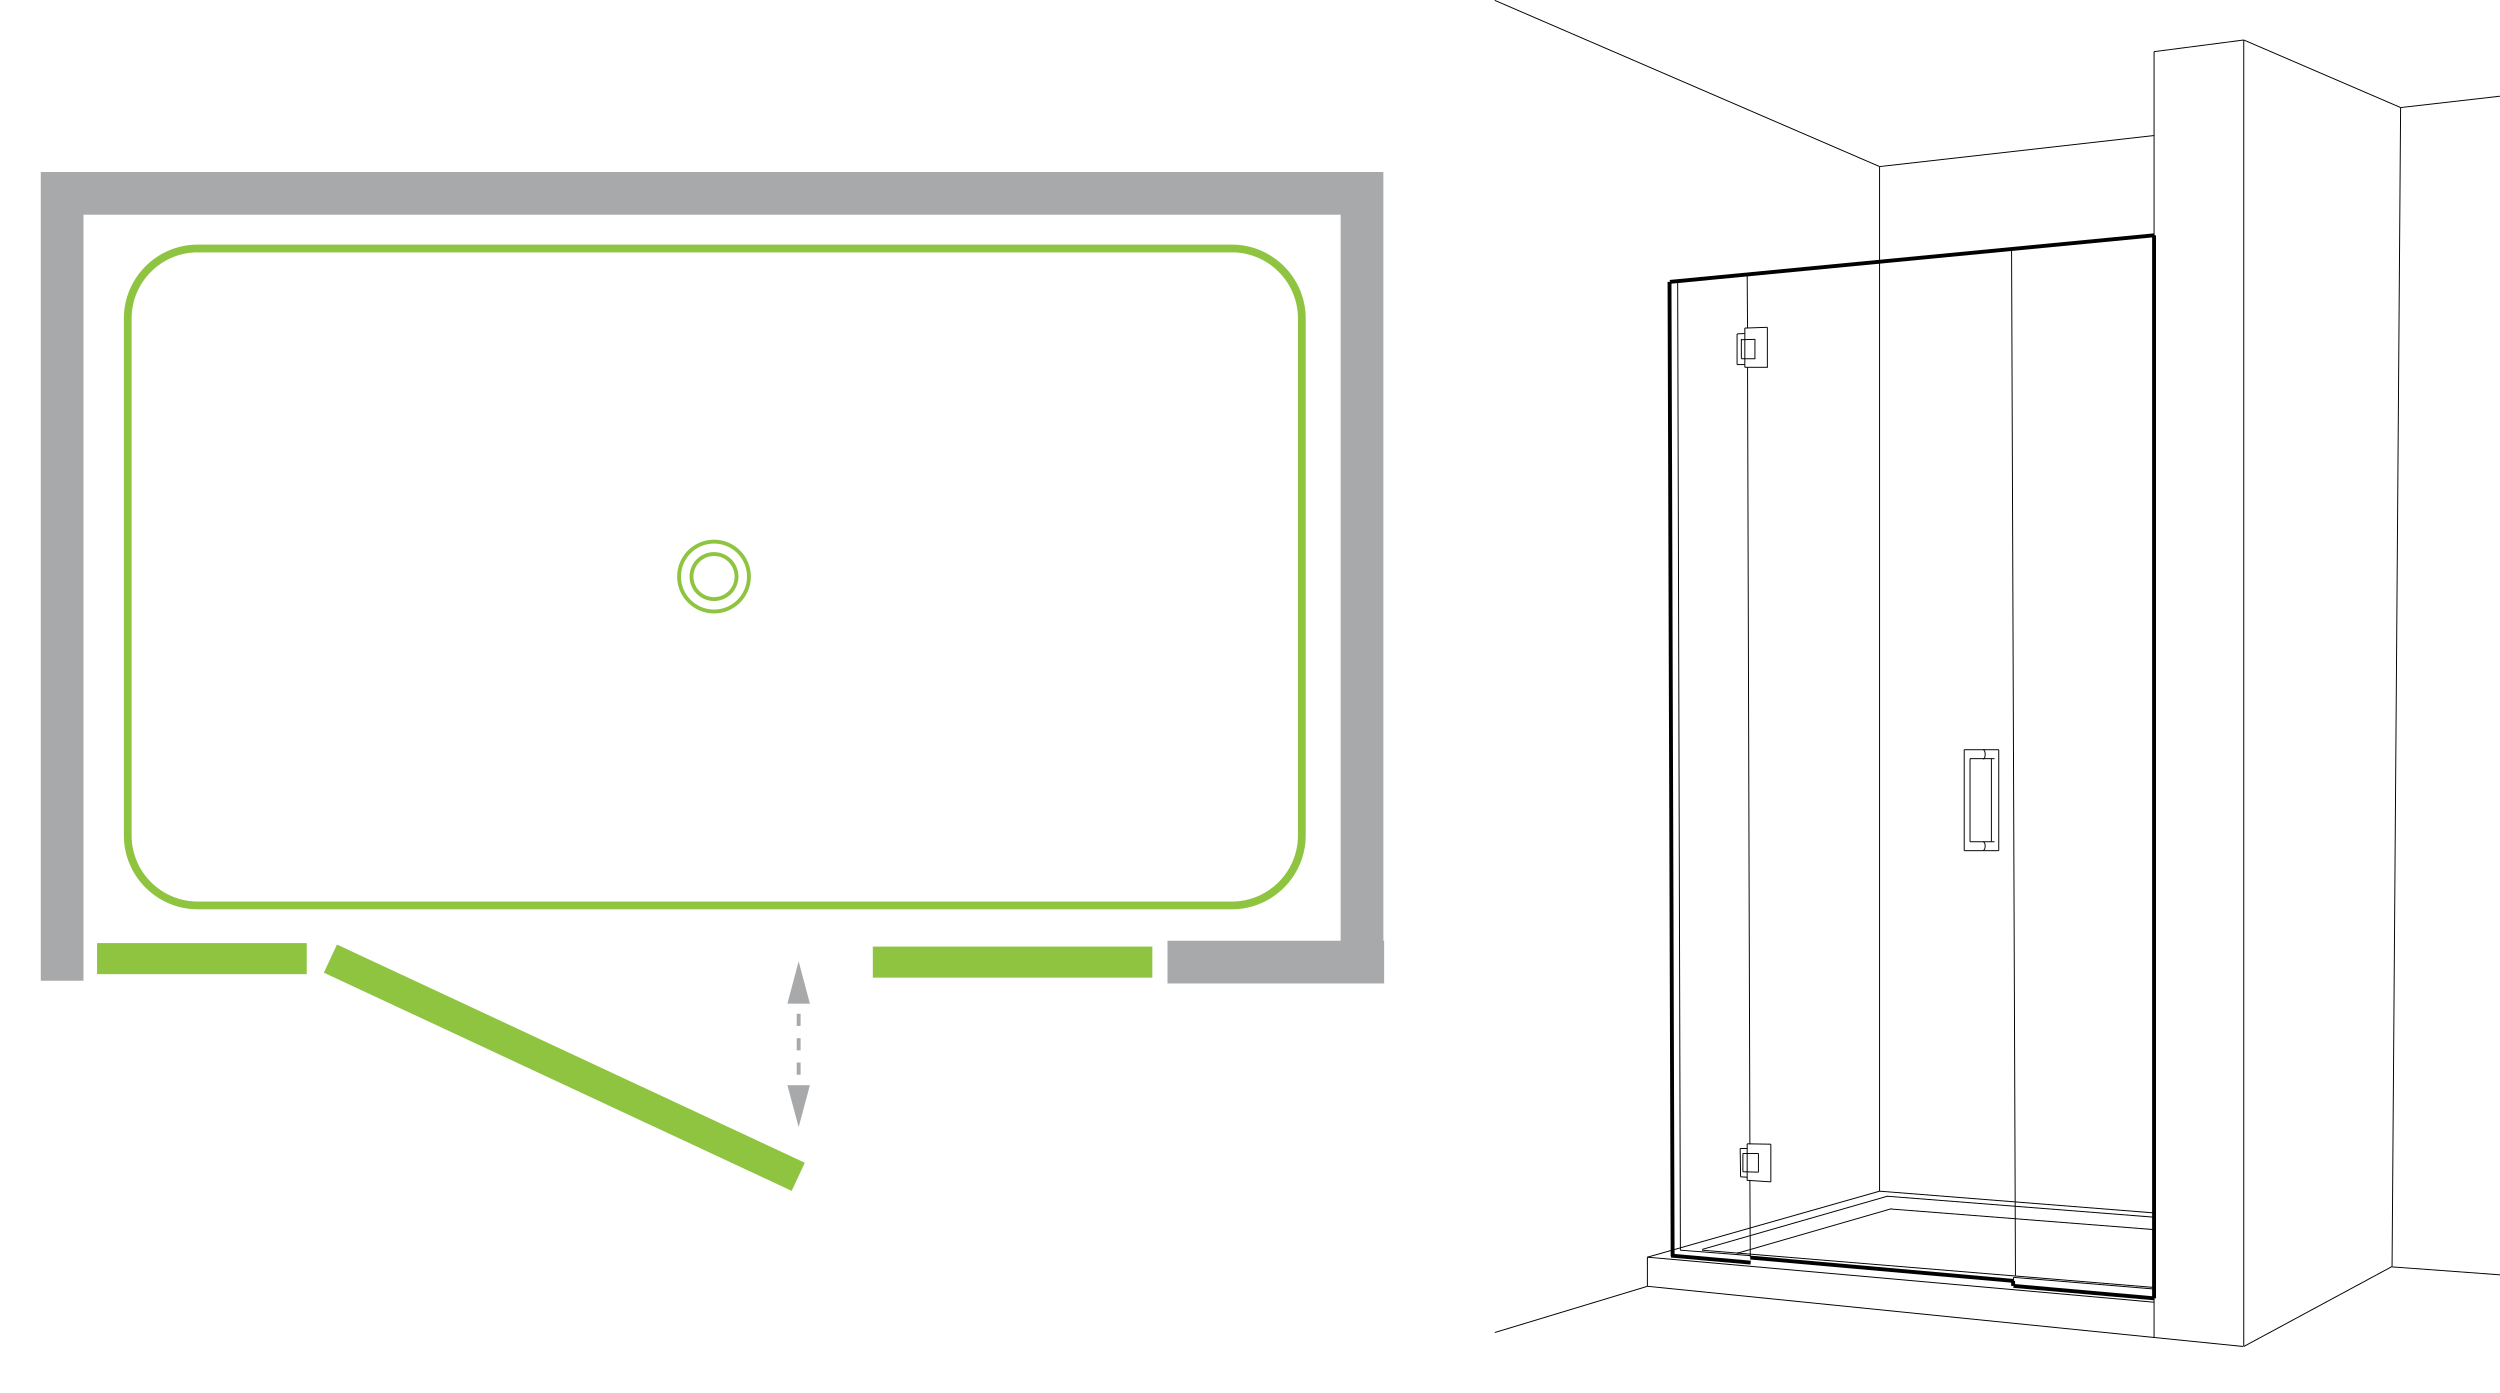 <?xml version="1.0" encoding="UTF-8"?>
<!-- Generator: Adobe Illustrator 26.0.2, SVG Export Plug-In . SVG Version: 6.00 Build 0)  -->
<svg xmlns="http://www.w3.org/2000/svg" xmlns:xlink="http://www.w3.org/1999/xlink" version="1.1" id="Layer_1" x="0px" y="0px" viewBox="0 0 643.9 358.7" style="enable-background:new 0 0 643.9 358.7;" xml:space="preserve">
<style type="text/css">
	.st0{fill:#FFFFFF;stroke:#000000;stroke-miterlimit:10;}
	.st1{fill:none;stroke:#8FC441;stroke-width:8;stroke-miterlimit:10;}
	.st2{fill:none;stroke:#A8A9AB;stroke-width:11;stroke-miterlimit:10;}
	.st3{fill:none;stroke:#8FC441;stroke-width:2;stroke-miterlimit:10;}
	.st4{display:none;}
	.st5{display:inline;fill:none;stroke:#010101;stroke-width:0.251;}
	.st6{display:inline;fill:none;stroke:#010101;stroke-width:0.25;}
	.st7{display:inline;fill:#FFFFFF;stroke:#010101;stroke-width:0.251;}
	.st8{display:inline;fill:none;stroke:#010101;}
	.st9{fill:none;stroke:#A8A9AB;stroke-miterlimit:10;}
	.st10{fill:none;stroke:#A8A9AB;stroke-miterlimit:10;stroke-dasharray:3.142,3.142;}
	.st11{fill:#A8A9AB;}
	.st12{fill:none;stroke:#8FC441;stroke-miterlimit:10;}
	.st13{display:inline;fill:none;stroke:#010101;stroke-width:0.25;}
	.st14{display:inline;fill:none;stroke:#010101;stroke-width:0.273;}
	.st15{display:inline;fill:none;stroke:#010101;stroke-width:0.245;}
	.st16{display:inline;fill:none;stroke:#010101;stroke-width:0.318;}
	.st17{display:inline;fill:none;stroke:#010101;stroke-width:0.276;}
	.st18{fill:none;stroke:#010101;stroke-width:0.25;}
	.st19{fill:none;stroke:#010101;}
</style>
<rect x="-5.6" y="-3.3" class="st0" width="658.5" height="367.4"></rect>
<image style="display:none;overflow:visible;" width="1920" height="1080" transform="matrix(1 0 0 1 -896.664 -334.433)">
</image>
<line class="st1" x1="205.6" y1="303.1" x2="85.1" y2="246.9"></line>
<path class="st2" d="M37.9,260.7"></path>
<path class="st2" d="M345.3,247.8"></path>
<polyline class="st2" points="16,252.6 16,49.8 350.8,49.8 350.8,252.6 "></polyline>
<path class="st2" d="M223.6,247.8"></path>
<line class="st2" x1="356.5" y1="247.8" x2="300.7" y2="247.8"></line>
<g>
	<path class="st3" d="M335.3,215.2c0,9.9-8.1,18-18,18H50.9c-9.9,0-18-8.1-18-18V82c0-9.9,8.1-18,18-18h266.4c9.9,0,18,8.1,18,18   V215.2z"></path>
</g>
<g class="st4">
	<path class="st5" d="M556.7,46.2c0-2.3,1.6-4.2,3.5-4.2c1.9,0,3.5,1.9,3.5,4.2c0,2.3-1.6,4.2-3.5,4.2   C558.2,50.4,556.7,48.5,556.7,46.2z"></path>
	<path class="st5" d="M560.9,42.1c0.2-0.1,0.5-0.1,0.8-0.1c1.9,0,3.5,1.9,3.5,4.2c0,2.3-1.6,4.2-3.5,4.2c-0.3,0-0.5,0-0.8-0.1"></path>
	<path class="st5" d="M556.7,57.3c0-2.3,1.6-4.2,3.5-4.2c1.9,0,3.5,1.9,3.5,4.2c0,2.3-1.6,4.2-3.5,4.2   C558.2,61.5,556.7,59.6,556.7,57.3z"></path>
	<path class="st5" d="M560.9,53.1c0.2-0.1,0.5-0.1,0.8-0.1c1.9,0,3.5,1.9,3.5,4.2c0,2.3-1.6,4.2-3.5,4.2c-0.3,0-0.5,0-0.8-0.1"></path>
	<line class="st6" x1="490.2" y1="62.6" x2="569.4" y2="52.5"></line>
	<line class="st6" x1="490.2" y1="59.3" x2="569.4" y2="48.9"></line>
	<path class="st7" d="M494.1,65.1c0-2.3,1.5-4.1,3.4-4.1c1.9,0,3.4,1.9,3.4,4.1c0,2.3-1.5,4.1-3.4,4.1   C495.7,69.3,494.1,67.4,494.1,65.1z"></path>
	<path class="st5" d="M498.3,61.1c0.2-0.1,0.5-0.1,0.7-0.1c1.9,0,3.4,1.9,3.4,4.1c0,2.3-1.5,4.1-3.4,4.1c-0.3,0-0.5,0-0.7-0.1"></path>
	<path class="st7" d="M494.1,54.7c0-2.3,1.5-4.1,3.4-4.1c1.9,0,3.4,1.9,3.4,4.1c0,2.3-1.5,4.1-3.4,4.1   C495.7,58.8,494.1,56.9,494.1,54.7z"></path>
	<path class="st5" d="M498.3,50.6c0.2-0.1,0.5-0.1,0.7-0.1c1.9,0,3.4,1.9,3.4,4.1c0,2.3-1.5,4.1-3.4,4.1c-0.3,0-0.5,0-0.7-0.1"></path>
	<line class="st6" x1="490.3" y1="45.7" x2="569.4" y2="33.9"></line>
	<line class="st6" x1="392.3" y1="9.7" x2="365.7" y2="-0.5"></line>
	<line class="st6" x1="392.3" y1="9.7" x2="394.4" y2="279.6"></line>
	<line class="st6" x1="478.5" y1="-7.8" x2="478.5" y2="294.4"></line>
	<line class="st6" x1="478.5" y1="294.4" x2="569.2" y2="313.1"></line>
	<line class="st6" x1="587.4" y1="319.2" x2="394.4" y2="279.6"></line>
	<line class="st8" x1="489.7" y1="289.2" x2="569.2" y2="305"></line>
	<line class="st6" x1="489.7" y1="289.2" x2="478.5" y2="294.4"></line>
	<line class="st8" x1="490.2" y1="50.5" x2="490.2" y2="289.2"></line>
	<line class="st6" x1="490.2" y1="-3" x2="490.2" y2="62.6"></line>
	<line class="st8" x1="490.1" y1="51.2" x2="569.5" y2="40"></line>
	<line class="st6" x1="394.4" y1="279.6" x2="366.2" y2="289.2"></line>
	<line class="st6" x1="569.2" y1="305.4" x2="569.2" y2="302"></line>
	<line class="st5" x1="569.5" y1="-26.2" x2="569.2" y2="313.2"></line>
	<line class="st5" x1="566.5" y1="166" x2="566.7" y2="207"></line>
	<line class="st5" x1="564.1" y1="166" x2="564.4" y2="207"></line>
	<line class="st5" x1="564.4" y1="207" x2="566.7" y2="207"></line>
	<line class="st5" x1="564.1" y1="166" x2="566.5" y2="166"></line>
	<line class="st5" x1="569.3" y1="197.7" x2="566.7" y2="197.9"></line>
	<line class="st5" x1="569.3" y1="200.3" x2="566.7" y2="200.5"></line>
	<line class="st5" x1="569.3" y1="173.9" x2="566.5" y2="174"></line>
	<line class="st5" x1="569.3" y1="171.3" x2="566.5" y2="171.3"></line>
	<path class="st6" d="M569.5-26.2c9.3-1.9,17.9-3.6,17.9-3.6"></path>
	<line class="st6" x1="392.3" y1="9.7" x2="478.5" y2="-7.7"></line>
	<line class="st6" x1="478.5" y1="-7.8" x2="490.5" y2="-3"></line>
	<line class="st5" x1="587.4" y1="-29.8" x2="587.4" y2="319.2"></line>
	<line class="st6" x1="637.6" y1="23.9" x2="704.1" y2="14"></line>
	<line class="st6" x1="637.6" y1="24" x2="637" y2="271.1"></line>
	<line class="st6" x1="587.5" y1="319.2" x2="637" y2="271.1"></line>
	<line class="st6" x1="637" y1="271.1" x2="704.1" y2="279.7"></line>
	<line class="st6" x1="587.4" y1="-29.8" x2="637.6" y2="23.9"></line>
	<line class="st8" x1="569.5" y1="40" x2="569.2" y2="305"></line>
</g>
<g>
	<g>
		<line class="st9" x1="205.7" y1="256.5" x2="205.7" y2="258"></line>
		<line class="st10" x1="205.7" y1="261.1" x2="205.7" y2="278.4"></line>
		<line class="st9" x1="205.7" y1="280" x2="205.7" y2="281.5"></line>
		<g>
			<polygon class="st11" points="202.8,258.5 205.7,247.6 208.6,258.5    "></polygon>
		</g>
		<g>
			<polygon class="st11" points="202.8,279.5 205.7,290.3 208.6,279.5    "></polygon>
		</g>
	</g>
</g>
<circle class="st12" cx="183.9" cy="148.5" r="9"></circle>
<circle class="st12" cx="183.9" cy="148.5" r="5.8"></circle>
<g class="st4">
	
		<image style="display:inline;overflow:visible;" width="939" height="675" transform="matrix(1 0 0 1 -210.694 -133.683)">
	</image>
</g>
<image style="display:none;overflow:visible;" width="766" height="803" transform="matrix(1 0 0 1 -103.22 -31.814)">
</image>
<g class="st4">
	<line class="st6" x1="430.4" y1="72" x2="430.4" y2="80.1"></line>
	<line class="st6" x1="442.1" y1="70.9" x2="442.1" y2="79.2"></line>
	<line class="st6" x1="430.4" y1="72" x2="442.1" y2="70.9"></line>
	<line class="st6" x1="438.9" y1="73.2" x2="442.1" y2="72.9"></line>
	<line class="st6" x1="430.4" y1="74" x2="433.6" y2="73.7"></line>
	<line class="st6" x1="430.4" y1="80.1" x2="442.1" y2="79.2"></line>
	<line class="st6" x1="433.6" y1="75.7" x2="438.9" y2="75.2"></line>
	<line class="st6" x1="433.6" y1="73.7" x2="433.6" y2="75.6"></line>
	<line class="st6" x1="438.9" y1="75.2" x2="438.9" y2="73.2"></line>
	<line class="st6" x1="431.2" y1="322" x2="431.2" y2="314"></line>
	<line class="st6" x1="442.9" y1="323.1" x2="442.9" y2="314.8"></line>
	<line class="st6" x1="431.6" y1="322.1" x2="442.9" y2="323"></line>
	<line class="st6" x1="431.2" y1="322" x2="431.6" y2="322.1"></line>
	<line class="st6" x1="439.7" y1="320.7" x2="442.9" y2="321"></line>
	<line class="st6" x1="431.2" y1="320.1" x2="434.4" y2="320.3"></line>
	<line class="st6" x1="431.2" y1="318.1" x2="442.9" y2="319.1"></line>
	<line class="st6" x1="431.2" y1="314" x2="442.9" y2="314.8"></line>
	<line class="st13" x1="434.4" y1="320.4" x2="434.4" y2="318.4"></line>
	<line class="st6" x1="439.7" y1="318.8" x2="439.7" y2="320.7"></line>
	<line class="st8" x1="430.3" y1="72.1" x2="431.1" y2="322.1"></line>
	<line class="st8" x1="430.4" y1="72.1" x2="509.7" y2="64.5"></line>
	<line class="st6" x1="619.2" y1="27.1" x2="617.2" y2="325.3"></line>
	<line class="st6" x1="579.4" y1="346.6" x2="617.5" y2="325.4"></line>
	<line class="st6" x1="427.8" y1="331.2" x2="579.4" y2="346.6"></line>
	<line class="st6" x1="427.8" y1="331.2" x2="386.6" y2="343.7"></line>
	<line class="st6" x1="482.9" y1="42.3" x2="482.9" y2="307.2"></line>
	<line class="st6" x1="619.2" y1="27.1" x2="670" y2="21.3"></line>
	<line class="st6" x1="482.7" y1="42.5" x2="509.7" y2="39.5"></line>
	<line class="st6" x1="482.9" y1="42.3" x2="386.6" y2="0.7"></line>
	<line class="st6" x1="427.8" y1="323" x2="509.7" y2="330.3"></line>
	<line class="st8" x1="431.2" y1="322.1" x2="509.7" y2="329"></line>
	<line class="st6" x1="427.8" y1="331.2" x2="427.8" y2="323"></line>
	<line class="st6" x1="442.9" y1="318.7" x2="482.9" y2="307.2"></line>
	<line class="st6" x1="427.8" y1="323" x2="431.2" y2="322"></line>
	<line class="st6" x1="442.9" y1="320.5" x2="484.8" y2="308.5"></line>
	<line class="st6" x1="447.2" y1="322.7" x2="485.9" y2="311.6"></line>
	<line class="st6" x1="482.9" y1="307.2" x2="509.7" y2="309.3"></line>
	<line class="st6" x1="484.7" y1="308.5" x2="509.7" y2="310.4"></line>
	<line class="st6" x1="485.7" y1="311.6" x2="509.8" y2="313.5"></line>
	<line class="st6" x1="442.9" y1="322.3" x2="509.7" y2="327.8"></line>
	<line class="st6" x1="617.2" y1="325.4" x2="670.4" y2="329.3"></line>
	<line class="st6" x1="508.1" y1="196.8" x2="499.4" y2="196.8"></line>
	<line class="st6" x1="499.4" y1="196.8" x2="499.4" y2="222"></line>
	<line class="st6" x1="499.4" y1="222" x2="508.1" y2="222"></line>
	<line class="st6" x1="508.1" y1="222" x2="508.1" y2="196.8"></line>
	<line class="st6" x1="507" y1="199.1" x2="500.9" y2="199.1"></line>
	<line class="st6" x1="500.9" y1="199.1" x2="500.9" y2="219.8"></line>
	<line class="st6" x1="500.9" y1="219.8" x2="507" y2="219.8"></line>
	<line class="st6" x1="506.2" y1="199.1" x2="506.2" y2="219.8"></line>
	<path class="st6" d="M504.1,196.8c0.3,0,0.5,0.5,0.5,1.1c0,0.6-0.2,1.1-0.5,1.1"></path>
	<path class="st6" d="M504.2,219.8c0.3,0,0.5,0.5,0.5,1.1c0,0.6-0.2,1.1-0.5,1.1"></path>
	<line class="st6" x1="578.8" y1="8.1" x2="578.8" y2="346.6"></line>
	<line class="st6" x1="509.7" y1="17.2" x2="578.8" y2="8.1"></line>
	<line class="st6" x1="509.7" y1="329.9" x2="509.7" y2="17.2"></line>
	<line class="st8" x1="509.7" y1="329" x2="509.7" y2="64.5"></line>
	<line class="st6" x1="578.8" y1="8.1" x2="619.2" y2="27.1"></line>
	<line class="st6" x1="509.7" y1="330.3" x2="509.7" y2="339.5"></line>
</g>
<line class="st1" x1="224.8" y1="247.8" x2="296.8" y2="247.8"></line>
<line class="st1" x1="25" y1="246.9" x2="79" y2="246.9"></line>
<g class="st4">
	<line class="st8" x1="430.8" y1="72.2" x2="431.5" y2="322.3"></line>
	<line class="st8" x1="430.8" y1="72.2" x2="519.6" y2="63.6"></line>
	<line class="st6" x1="519.6" y1="244.7" x2="519.6" y2="341.1"></line>
	<line class="st6" x1="578.9" y1="347.1" x2="617.2" y2="326.5"></line>
	<line class="st6" x1="428.1" y1="331.9" x2="578.9" y2="347.1"></line>
	<line class="st6" x1="428.1" y1="331.9" x2="385.6" y2="344.8"></line>
	<line class="st6" x1="485" y1="42.4" x2="485" y2="307"></line>
	<path class="st6" d="M619.4,27.2c28.8-3.3,50.8-5.8,50.8-5.8"></path>
	<path class="st6" d="M485,42.4c0,0,14.1-1.6,34.6-3.9"></path>
	<line class="st6" x1="485" y1="42.4" x2="385.6" y2="-0.5"></line>
	<line class="st6" x1="499.1" y1="65.1" x2="500" y2="327.7"></line>
	<line class="st8" x1="499.4" y1="329.5" x2="519.6" y2="331.3"></line>
	<line class="st6" x1="428.1" y1="323.4" x2="499.4" y2="329.7"></line>
	<line class="st8" x1="431.6" y1="322.4" x2="499.4" y2="328.4"></line>
	<line class="st6" x1="428.1" y1="331.9" x2="428.1" y2="323.4"></line>
	<line class="st6" x1="443.2" y1="319" x2="485" y2="307"></line>
	<path class="st6" d="M428.1,323.4c0,0,1.6-0.5,3.8-1.1"></path>
	<line class="st6" x1="443.2" y1="320.9" x2="487" y2="308.3"></line>
	<line class="st6" x1="448.2" y1="323" x2="488.1" y2="311.6"></line>
	<line class="st6" x1="485" y1="306.8" x2="519.6" y2="309.5"></line>
	<line class="st6" x1="486.9" y1="308.3" x2="519.6" y2="310.9"></line>
	<line class="st6" x1="488" y1="311.6" x2="519.6" y2="314.1"></line>
	<line class="st6" x1="499.4" y1="327.4" x2="519.6" y2="329"></line>
	<line class="st6" x1="443.2" y1="322.6" x2="518.2" y2="328.8"></line>
	<line class="st6" x1="499.4" y1="327.7" x2="499.4" y2="329.8"></line>
	<line class="st8" x1="499.4" y1="328.4" x2="499.4" y2="329.8"></line>
	<line class="st6" x1="495.7" y1="193" x2="486.8" y2="193"></line>
	<line class="st6" x1="486.8" y1="193" x2="486.8" y2="219.1"></line>
	<line class="st6" x1="486.8" y1="219.1" x2="495.7" y2="219.1"></line>
	<line class="st6" x1="495.7" y1="219.1" x2="495.7" y2="193"></line>
	<line class="st6" x1="494.6" y1="195.4" x2="488.3" y2="195.4"></line>
	<line class="st6" x1="488.3" y1="195.4" x2="488.3" y2="216.8"></line>
	<line class="st6" x1="488.3" y1="216.8" x2="494.6" y2="216.8"></line>
	<line class="st6" x1="493.8" y1="195.4" x2="493.8" y2="216.8"></line>
	<path class="st6" d="M491.7,193c0.3,0,0.5,0.5,0.5,1.2c0,0.7-0.2,1.2-0.5,1.2"></path>
	<path class="st6" d="M491.7,216.8c0.3,0,0.5,0.5,0.5,1.1c0,0.6-0.2,1.1-0.5,1.1"></path>
	<line class="st6" x1="619.4" y1="27.1" x2="617.2" y2="326.5"></line>
	<line class="st6" x1="617.2" y1="326.5" x2="670.4" y2="330.5"></line>
	<line class="st6" x1="578.9" y1="9.7" x2="578.9" y2="347.1"></line>
	<line class="st8" x1="519.6" y1="63.6" x2="519.6" y2="331.5"></line>
	<line class="st6" x1="519.6" y1="17.7" x2="519.6" y2="331.5"></line>
	<line class="st6" x1="519.6" y1="17.7" x2="578.9" y2="9.9"></line>
	<line class="st6" x1="578.9" y1="9.7" x2="619.4" y2="27.1"></line>
	<line class="st6" x1="515.6" y1="76.6" x2="515.6" y2="82.4"></line>
	<line class="st6" x1="430.8" y1="72.2" x2="430.8" y2="80.3"></line>
	<line class="st6" x1="442.5" y1="71.1" x2="442.5" y2="79.4"></line>
	<line class="st6" x1="430.8" y1="72.2" x2="442.5" y2="71.1"></line>
	<line class="st6" x1="439.3" y1="73.4" x2="442.5" y2="73.1"></line>
	<line class="st6" x1="430.8" y1="74.2" x2="434" y2="73.9"></line>
	<line class="st6" x1="430.8" y1="80.3" x2="442.5" y2="79.4"></line>
	<line class="st6" x1="434" y1="75.8" x2="439.3" y2="75.3"></line>
	<line class="st6" x1="434" y1="73.9" x2="434" y2="75.8"></line>
	<line class="st6" x1="439.3" y1="75.3" x2="439.3" y2="73.4"></line>
	<line class="st6" x1="431.5" y1="322.2" x2="431.5" y2="314.2"></line>
	<line class="st6" x1="443.2" y1="323.4" x2="443.2" y2="315.1"></line>
	<line class="st6" x1="431.9" y1="322.3" x2="443.2" y2="323.2"></line>
	<line class="st6" x1="431.5" y1="322.3" x2="431.9" y2="322.3"></line>
	<line class="st6" x1="440" y1="321" x2="443.2" y2="321.2"></line>
	<line class="st6" x1="431.5" y1="320.3" x2="434.7" y2="320.5"></line>
	<line class="st6" x1="431.5" y1="318.4" x2="443.2" y2="319.3"></line>
	<line class="st6" x1="431.5" y1="314.2" x2="443.2" y2="315.1"></line>
	<line class="st13" x1="434.7" y1="320.6" x2="434.7" y2="318.6"></line>
	<line class="st6" x1="440" y1="319" x2="440" y2="321"></line>
	<line class="st6" x1="515.6" y1="76.6" x2="519.6" y2="76.3"></line>
	<line class="st6" x1="515.6" y1="82.4" x2="519.6" y2="82.2"></line>
</g>
<g class="st4">
	<line class="st8" x1="430.6" y1="72.1" x2="431.3" y2="322.1"></line>
	<line class="st8" x1="430.6" y1="72.1" x2="532.2" y2="62.3"></line>
	<line class="st6" x1="519.3" y1="244.4" x2="519.3" y2="340.7"></line>
	<line class="st6" x1="578.5" y1="346.7" x2="616.8" y2="326.1"></line>
	<line class="st6" x1="427.9" y1="331.4" x2="578.5" y2="346.7"></line>
	<line class="st6" x1="427.9" y1="331.4" x2="385.5" y2="344.3"></line>
	<line class="st6" x1="484.7" y1="42.3" x2="484.7" y2="306.6"></line>
	<line class="st6" x1="618.9" y1="27.2" x2="669.7" y2="21.4"></line>
	<line class="st6" x1="484.7" y1="42.3" x2="532.1" y2="37"></line>
	<line class="st6" x1="484.7" y1="42.3" x2="385.5" y2="-0.5"></line>
	<line class="st6" x1="519.3" y1="242.2" x2="519.3" y2="244.8"></line>
	<line class="st6" x1="498.8" y1="65" x2="499.7" y2="327.3"></line>
	<line class="st8" x1="499.1" y1="329.1" x2="519.3" y2="330.9"></line>
	<line class="st6" x1="427.9" y1="322.9" x2="499.1" y2="329.2"></line>
	<line class="st8" x1="431.4" y1="321.9" x2="499.1" y2="327.9"></line>
	<line class="st6" x1="427.9" y1="331.4" x2="427.9" y2="322.9"></line>
	<line class="st6" x1="443" y1="318.6" x2="484.7" y2="306.6"></line>
	<line class="st6" x1="427.9" y1="322.9" x2="431.4" y2="321.9"></line>
	<line class="st6" x1="443" y1="320.5" x2="486.7" y2="307.9"></line>
	<line class="st6" x1="448" y1="322.6" x2="487.8" y2="311.2"></line>
	<line class="st6" x1="484.7" y1="306.4" x2="519.8" y2="309.2"></line>
	<line class="st6" x1="486.6" y1="307.9" x2="519.3" y2="310.5"></line>
	<line class="st6" x1="487.7" y1="311.2" x2="519.3" y2="313.7"></line>
	<line class="st6" x1="499.1" y1="326.9" x2="519.3" y2="328.6"></line>
	<line class="st6" x1="443" y1="322.2" x2="519.6" y2="328.5"></line>
	<line class="st6" x1="499.1" y1="327.3" x2="499.1" y2="329.3"></line>
	<line class="st8" x1="499.1" y1="327.9" x2="499.1" y2="329.3"></line>
	<line class="st8" x1="532.2" y1="244.8" x2="519.3" y2="244.8"></line>
	<line class="st6" x1="495.4" y1="192.7" x2="486.5" y2="192.7"></line>
	<line class="st6" x1="486.5" y1="192.7" x2="486.5" y2="218.8"></line>
	<line class="st6" x1="486.5" y1="218.8" x2="495.4" y2="218.8"></line>
	<line class="st6" x1="495.4" y1="218.8" x2="495.4" y2="192.7"></line>
	<line class="st6" x1="494.3" y1="195.1" x2="488" y2="195.1"></line>
	<line class="st6" x1="488" y1="195.1" x2="488" y2="216.5"></line>
	<line class="st6" x1="488" y1="216.5" x2="494.3" y2="216.5"></line>
	<line class="st6" x1="493.5" y1="195.1" x2="493.5" y2="216.5"></line>
	<path class="st6" d="M491.4,192.7c0.3,0,0.5,0.5,0.5,1.2c0,0.7-0.2,1.2-0.5,1.2"></path>
	<path class="st6" d="M491.4,216.5c0.3,0,0.5,0.5,0.5,1.1c0,0.6-0.2,1.1-0.5,1.1"></path>
	<line class="st6" x1="618.9" y1="27.3" x2="616.7" y2="326.1"></line>
	<line class="st6" x1="616.8" y1="326.1" x2="669.8" y2="330.1"></line>
	<line class="st6" x1="578.5" y1="7.2" x2="578.5" y2="346.7"></line>
	<line class="st6" x1="531.1" y1="244.8" x2="519.3" y2="244.8"></line>
	<line class="st8" x1="519.3" y1="244.8" x2="519.3" y2="331"></line>
	<line class="st14" x1="519.3" y1="242.2" x2="532.1" y2="242.2"></line>
	<line class="st6" x1="532.1" y1="13.3" x2="532.1" y2="244.8"></line>
	<line class="st8" x1="532.1" y1="61.6" x2="532.1" y2="244.8"></line>
	<line class="st6" x1="532.2" y1="13.3" x2="578.5" y2="7.2"></line>
	<line class="st6" x1="578.5" y1="7.2" x2="618.9" y2="27.3"></line>
	<line class="st15" x1="430.6" y1="71.9" x2="430.6" y2="80"></line>
	<line class="st6" x1="442.3" y1="70.8" x2="442.3" y2="79.1"></line>
	<line class="st6" x1="430.6" y1="71.9" x2="442.3" y2="70.8"></line>
	<line class="st6" x1="439.1" y1="73.1" x2="442.3" y2="72.8"></line>
	<line class="st6" x1="430.6" y1="73.9" x2="433.8" y2="73.6"></line>
	<line class="st6" x1="430.6" y1="80" x2="442.3" y2="79.1"></line>
	<line class="st6" x1="433.8" y1="75.6" x2="439.1" y2="75.1"></line>
	<line class="st6" x1="433.8" y1="73.6" x2="433.8" y2="75.5"></line>
	<line class="st6" x1="439.1" y1="75.1" x2="439.1" y2="73.1"></line>
	<line class="st6" x1="431.3" y1="321.8" x2="431.3" y2="313.8"></line>
	<line class="st6" x1="443" y1="323" x2="443" y2="314.7"></line>
	<line class="st6" x1="431.7" y1="321.9" x2="443" y2="322.8"></line>
	<line class="st6" x1="431.3" y1="321.9" x2="431.7" y2="321.9"></line>
	<line class="st6" x1="439.8" y1="320.6" x2="443" y2="320.8"></line>
	<line class="st6" x1="431.3" y1="319.9" x2="434.5" y2="320.1"></line>
	<line class="st6" x1="431.3" y1="318" x2="443" y2="318.9"></line>
	<line class="st6" x1="431.3" y1="313.8" x2="443" y2="314.7"></line>
	<line class="st13" x1="434.5" y1="320.2" x2="434.5" y2="318.2"></line>
	<line class="st6" x1="439.8" y1="318.7" x2="439.8" y2="320.6"></line>
	<line class="st6" x1="528.1" y1="76.1" x2="528.1" y2="81.9"></line>
	<line class="st6" x1="528.1" y1="76.1" x2="532.1" y2="75.8"></line>
	<line class="st6" x1="528.1" y1="81.9" x2="532.1" y2="81.7"></line>
</g>
<g class="st4">
	<line class="st6" x1="578.4" y1="347.2" x2="616.8" y2="326.5"></line>
	<line class="st6" x1="618.9" y1="27.2" x2="616.8" y2="326.5"></line>
	<line class="st6" x1="616.8" y1="326.6" x2="669.9" y2="330.5"></line>
	<line class="st6" x1="578.4" y1="9.7" x2="578.4" y2="347.2"></line>
	<line class="st6" x1="555.3" y1="12.8" x2="555.3" y2="344.8"></line>
	<line class="st6" x1="555.3" y1="12.8" x2="578.4" y2="9.7"></line>
	<line class="st6" x1="578.4" y1="9.7" x2="619" y2="27.2"></line>
	<line class="st16" x1="450.3" y1="70.1" x2="451" y2="325.5"></line>
	<line class="st8" x1="430.2" y1="72.2" x2="430.9" y2="323.9"></line>
	<line class="st8" x1="430.2" y1="72.2" x2="555.3" y2="60.1"></line>
	<line class="st6" x1="424.4" y1="331.6" x2="578.3" y2="347.2"></line>
	<line class="st6" x1="424.4" y1="331.6" x2="385" y2="343.6"></line>
	<line class="st6" x1="484.4" y1="42.4" x2="484.4" y2="307.1"></line>
	<line class="st6" x1="618.9" y1="27.2" x2="669.9" y2="21.4"></line>
	<line class="st6" x1="484.4" y1="42.4" x2="555.3" y2="34.4"></line>
	<line class="st6" x1="484.4" y1="42.4" x2="385" y2="-0.5"></line>
	<line class="st6" x1="518.5" y1="63.6" x2="519.5" y2="329"></line>
	<line class="st8" x1="519" y1="331.5" x2="555.3" y2="334.7"></line>
	<line class="st8" x1="430.6" y1="323.7" x2="451.1" y2="325.5"></line>
	<line class="st6" x1="424.4" y1="324.1" x2="555.3" y2="335.7"></line>
	<line class="st8" x1="451" y1="324.2" x2="518.9" y2="330.2"></line>
	<line class="st6" x1="424.4" y1="331.6" x2="424.4" y2="324.1"></line>
	<path class="st6" d="M452.3,316.2c5.9-1.7,32.1-9.1,32.1-9.1"></path>
	<line class="st6" x1="424.4" y1="324.1" x2="451.1" y2="316.6"></line>
	<path class="st6" d="M457.6,316.6c10.2-2.9,28.8-8.3,28.8-8.3"></path>
	<line class="st6" x1="438.5" y1="322.1" x2="451" y2="318.5"></line>
	<path class="st6" d="M462.8,318.7c10.7-3.1,24.7-7.1,24.7-7.1"></path>
	<line class="st6" x1="447.6" y1="323.1" x2="451" y2="322.1"></line>
	<line class="st6" x1="484.4" y1="307.1" x2="555.3" y2="312.7"></line>
	<line class="st6" x1="486.3" y1="308.4" x2="555.3" y2="313.8"></line>
	<line class="st6" x1="487.4" y1="311.6" x2="555.3" y2="317"></line>
	<line class="st6" x1="519" y1="329.3" x2="555.3" y2="332.3"></line>
	<line class="st17" x1="431.1" y1="322.1" x2="451" y2="323.7"></line>
	<line class="st6" x1="462.8" y1="324.3" x2="555.3" y2="331.9"></line>
	<line class="st6" x1="438.5" y1="322.3" x2="451" y2="323.4"></line>
	<line class="st6" x1="519" y1="329.4" x2="519" y2="331.6"></line>
	<line class="st6" x1="515.2" y1="193" x2="506.3" y2="193"></line>
	<line class="st6" x1="506.3" y1="193" x2="506.3" y2="219.1"></line>
	<line class="st6" x1="506.3" y1="219.1" x2="515.2" y2="219.1"></line>
	<line class="st6" x1="515.2" y1="219.1" x2="515.2" y2="193"></line>
	<line class="st6" x1="514.1" y1="195.4" x2="507.7" y2="195.4"></line>
	<line class="st6" x1="507.7" y1="195.4" x2="507.7" y2="216.8"></line>
	<line class="st6" x1="507.7" y1="216.8" x2="514.1" y2="216.8"></line>
	<line class="st6" x1="513.3" y1="195.4" x2="513.3" y2="216.8"></line>
	<path class="st6" d="M511.1,193c0.3,0,0.5,0.5,0.5,1.2c0,0.7-0.2,1.2-0.5,1.2"></path>
	<path class="st6" d="M511.2,216.8c0.3,0,0.5,0.5,0.5,1.1c0,0.6-0.2,1.1-0.5,1.1"></path>
	<line class="st8" x1="518.9" y1="330.2" x2="518.9" y2="331.5"></line>
	<line class="st6" x1="450.3" y1="70.4" x2="450.3" y2="78.5"></line>
	<line class="st6" x1="462" y1="69.3" x2="462" y2="77.6"></line>
	<line class="st6" x1="450.3" y1="70.4" x2="462" y2="69.3"></line>
	<line class="st6" x1="458.8" y1="71.5" x2="462" y2="71.2"></line>
	<line class="st6" x1="449.1" y1="72.4" x2="453.5" y2="72"></line>
	<line class="st6" x1="444.7" y1="78.9" x2="462" y2="77.6"></line>
	<line class="st6" x1="453.5" y1="74" x2="458.8" y2="73.5"></line>
	<line class="st6" x1="453.5" y1="72" x2="453.5" y2="74"></line>
	<line class="st6" x1="458.8" y1="73.5" x2="458.8" y2="71.5"></line>
	<line class="st6" x1="451.1" y1="324.2" x2="451.1" y2="316.2"></line>
	<line class="st6" x1="462.8" y1="325.3" x2="462.8" y2="317"></line>
	<line class="st6" x1="451.5" y1="324.2" x2="462.8" y2="325.2"></line>
	<line class="st6" x1="451.1" y1="324.2" x2="451.5" y2="324.2"></line>
	<line class="st6" x1="459.6" y1="322.9" x2="462.8" y2="323.2"></line>
	<line class="st6" x1="451.1" y1="322.2" x2="454.3" y2="322.5"></line>
	<line class="st6" x1="451.1" y1="320.3" x2="462.8" y2="321.3"></line>
	<line class="st6" x1="451.1" y1="316.2" x2="462.8" y2="317"></line>
	<line class="st13" x1="454.3" y1="322.5" x2="454.3" y2="320.6"></line>
	<line class="st6" x1="459.6" y1="321" x2="459.6" y2="322.9"></line>
	<path class="st8" d="M446.4,49.4"></path>
	<line class="st6" x1="444.7" y1="78.9" x2="444.7" y2="70.8"></line>
	<line class="st6" x1="449.1" y1="78.5" x2="449.1" y2="72.5"></line>
	<line class="st6" x1="551.2" y1="74.7" x2="551.2" y2="80.6"></line>
	<line class="st6" x1="551.2" y1="74.7" x2="555.3" y2="74.5"></line>
	<line class="st6" x1="551.2" y1="80.6" x2="555.3" y2="80.4"></line>
	<line class="st6" x1="434.2" y1="83.7" x2="434.2" y2="89.5"></line>
	<line class="st6" x1="430.2" y1="83.9" x2="434.2" y2="83.7"></line>
	<line class="st6" x1="430.2" y1="89.8" x2="434.2" y2="89.5"></line>
	<line class="st8" x1="555.3" y1="60.1" x2="555.3" y2="334.7"></line>
</g>
<g class="st4">
	<line class="st6" x1="541.8" y1="247.2" x2="541.8" y2="343.4"></line>
	<line class="st6" x1="541.8" y1="245" x2="541.8" y2="247.6"></line>
	<line class="st8" x1="554.7" y1="247.6" x2="541.8" y2="247.6"></line>
	<line class="st6" x1="553.6" y1="247.6" x2="541.8" y2="247.6"></line>
	<line class="st8" x1="541.8" y1="247.6" x2="541.8" y2="333.7"></line>
	<line class="st14" x1="541.8" y1="245" x2="554.7" y2="245"></line>
	<line class="st6" x1="578" y1="347" x2="616.3" y2="326.4"></line>
	<line class="st6" x1="618.4" y1="27.7" x2="616.2" y2="326.4"></line>
	<line class="st6" x1="616.3" y1="326.4" x2="669.3" y2="330.4"></line>
	<line class="st6" x1="578" y1="10.3" x2="578" y2="347"></line>
	<line class="st6" x1="554.9" y1="13.3" x2="554.9" y2="247.6"></line>
	<line class="st6" x1="554.9" y1="13.3" x2="578" y2="10.3"></line>
	<line class="st6" x1="578" y1="10.3" x2="618.4" y2="27.7"></line>
	<line class="st16" x1="450.1" y1="70.5" x2="450.9" y2="325.3"></line>
	<line class="st8" x1="430.1" y1="72.6" x2="430.8" y2="323.8"></line>
	<line class="st8" x1="430.1" y1="72.6" x2="554.9" y2="60.6"></line>
	<line class="st6" x1="424.3" y1="331.4" x2="577.8" y2="347"></line>
	<line class="st6" x1="424.3" y1="331.5" x2="385" y2="343.4"></line>
	<line class="st6" x1="484.2" y1="42.9" x2="484.2" y2="307"></line>
	<line class="st6" x1="618.4" y1="27.7" x2="669.3" y2="21.9"></line>
	<line class="st6" x1="484.2" y1="42.9" x2="554.9" y2="34.9"></line>
	<line class="st6" x1="484.2" y1="42.9" x2="385" y2="0.1"></line>
	<line class="st6" x1="518.2" y1="64.1" x2="519.2" y2="328.8"></line>
	<line class="st8" x1="518.7" y1="331.3" x2="541.8" y2="333.4"></line>
	<line class="st8" x1="430.5" y1="323.5" x2="450.9" y2="325.3"></line>
	<line class="st6" x1="424.3" y1="324" x2="541.8" y2="334.4"></line>
	<line class="st8" x1="450.8" y1="324" x2="518.6" y2="330"></line>
	<line class="st6" x1="424.3" y1="331.4" x2="424.3" y2="324"></line>
	<path class="st6" d="M452.1,316.1c5.9-1.7,32.1-9.1,32.1-9.1"></path>
	<line class="st6" x1="424.3" y1="324" x2="450.9" y2="316.4"></line>
	<path class="st6" d="M457.4,316.5c10.2-2.9,28.7-8.2,28.7-8.2"></path>
	<line class="st6" x1="438.4" y1="322" x2="450.9" y2="318.4"></line>
	<path class="st6" d="M462.6,318.6c10.6-3.1,24.7-7.1,24.7-7.1"></path>
	<line class="st6" x1="447.5" y1="322.9" x2="450.9" y2="321.9"></line>
	<line class="st6" x1="484.2" y1="307" x2="541.8" y2="311.5"></line>
	<line class="st6" x1="486.1" y1="308.2" x2="541.8" y2="312.7"></line>
	<line class="st6" x1="487.1" y1="311.5" x2="541.8" y2="315.9"></line>
	<line class="st6" x1="518.7" y1="329.2" x2="541.8" y2="331.1"></line>
	<line class="st17" x1="431" y1="322" x2="450.8" y2="323.6"></line>
	<line class="st6" x1="462.6" y1="324.2" x2="541.8" y2="330.7"></line>
	<line class="st6" x1="438.4" y1="322.2" x2="450.9" y2="323.2"></line>
	<line class="st6" x1="518.7" y1="329.2" x2="518.7" y2="331.4"></line>
	<line class="st6" x1="514.9" y1="193.2" x2="506" y2="193.2"></line>
	<line class="st6" x1="506" y1="193.2" x2="506" y2="219.2"></line>
	<line class="st6" x1="506" y1="219.2" x2="514.9" y2="219.2"></line>
	<line class="st6" x1="514.9" y1="219.2" x2="514.9" y2="193.2"></line>
	<line class="st6" x1="513.8" y1="195.5" x2="507.5" y2="195.5"></line>
	<line class="st6" x1="507.5" y1="195.5" x2="507.5" y2="216.9"></line>
	<line class="st6" x1="507.5" y1="216.9" x2="513.8" y2="216.9"></line>
	<line class="st6" x1="513" y1="195.5" x2="513" y2="216.9"></line>
	<path class="st6" d="M510.8,193.2c0.3,0,0.5,0.5,0.5,1.2c0,0.7-0.2,1.2-0.5,1.2"></path>
	<path class="st6" d="M510.9,216.9c0.3,0,0.5,0.5,0.5,1.1c0,0.6-0.2,1.1-0.5,1.1"></path>
	<line class="st8" x1="518.6" y1="330" x2="518.6" y2="331.3"></line>
	<line class="st6" x1="450.1" y1="70.8" x2="450.1" y2="78.9"></line>
	<line class="st6" x1="461.8" y1="69.7" x2="461.8" y2="78"></line>
	<line class="st6" x1="450.1" y1="70.8" x2="461.8" y2="69.7"></line>
	<line class="st6" x1="458.6" y1="72" x2="461.8" y2="71.7"></line>
	<line class="st6" x1="449" y1="72.8" x2="453.3" y2="72.4"></line>
	<line class="st6" x1="444.5" y1="79.3" x2="461.8" y2="78"></line>
	<line class="st6" x1="453.3" y1="74.5" x2="458.6" y2="74"></line>
	<line class="st6" x1="453.3" y1="72.5" x2="453.3" y2="74.4"></line>
	<line class="st6" x1="458.6" y1="74" x2="458.6" y2="72"></line>
	<line class="st6" x1="450.9" y1="324" x2="450.9" y2="316"></line>
	<line class="st6" x1="462.6" y1="325.2" x2="462.6" y2="316.9"></line>
	<line class="st6" x1="451.3" y1="324.1" x2="462.6" y2="325"></line>
	<line class="st6" x1="450.9" y1="324.1" x2="451.3" y2="324.1"></line>
	<line class="st6" x1="459.4" y1="322.8" x2="462.6" y2="323"></line>
	<line class="st6" x1="450.9" y1="322.1" x2="454.1" y2="322.3"></line>
	<line class="st6" x1="450.9" y1="320.2" x2="462.6" y2="321.1"></line>
	<line class="st6" x1="450.9" y1="316" x2="462.6" y2="316.9"></line>
	<line class="st13" x1="454.1" y1="322.4" x2="454.1" y2="320.4"></line>
	<line class="st6" x1="459.4" y1="320.9" x2="459.4" y2="322.8"></line>
	<path class="st8" d="M446.2,49.9"></path>
	<line class="st6" x1="444.6" y1="79.3" x2="444.6" y2="71.2"></line>
	<line class="st6" x1="449" y1="79" x2="449" y2="73"></line>
	<line class="st6" x1="550.9" y1="75.2" x2="550.9" y2="81"></line>
	<line class="st6" x1="550.9" y1="75.2" x2="554.9" y2="74.9"></line>
	<line class="st6" x1="550.9" y1="81" x2="554.9" y2="80.8"></line>
	<line class="st6" x1="434.1" y1="84.1" x2="434.1" y2="89.9"></line>
	<line class="st6" x1="430.1" y1="84.3" x2="434.1" y2="84.1"></line>
	<line class="st6" x1="430.1" y1="90.2" x2="434.1" y2="89.9"></line>
	<line class="st8" x1="554.9" y1="60.6" x2="554.9" y2="247.6"></line>
</g>
<g class="st4">
	<line class="st6" x1="577.9" y1="346.8" x2="616.1" y2="326.2"></line>
	<line class="st6" x1="618.3" y1="27.7" x2="616.1" y2="326.2"></line>
	<line class="st6" x1="616.1" y1="326.3" x2="669.1" y2="330.2"></line>
	<line class="st6" x1="577.9" y1="10.3" x2="577.9" y2="346.8"></line>
	<line class="st6" x1="554.8" y1="13.3" x2="554.8" y2="244.5"></line>
	<line class="st6" x1="554.8" y1="13.3" x2="577.9" y2="10.3"></line>
	<line class="st6" x1="577.9" y1="10.3" x2="618.3" y2="27.7"></line>
	<line class="st6" x1="450.7" y1="304" x2="450.8" y2="323.8"></line>
	<line class="st6" x1="450.1" y1="94.6" x2="450.7" y2="294.7"></line>
	<line class="st8" x1="430" y1="72.6" x2="430.8" y2="323.6"></line>
	<line class="st6" x1="432.1" y1="72.3" x2="432.8" y2="322"></line>
	<line class="st6" x1="450" y1="70.7" x2="450.1" y2="84.5"></line>
	<line class="st8" x1="430.1" y1="72.6" x2="554.8" y2="60.6"></line>
	<line class="st6" x1="424.3" y1="331.3" x2="577.7" y2="346.8"></line>
	<line class="st6" x1="424.3" y1="331.3" x2="385" y2="343.2"></line>
	<line class="st6" x1="484.1" y1="42.9" x2="484.1" y2="306.8"></line>
	<line class="st6" x1="618.3" y1="27.7" x2="669.1" y2="21.9"></line>
	<line class="st6" x1="484.1" y1="42.9" x2="554.8" y2="34.9"></line>
	<line class="st6" x1="484.1" y1="42.9" x2="385" y2="0.1"></line>
	<line class="st6" x1="518.1" y1="64" x2="519.1" y2="328.6"></line>
	<line class="st8" x1="518.6" y1="331.2" x2="541.9" y2="333.2"></line>
	<line class="st8" x1="430.4" y1="323.4" x2="450.9" y2="325.2"></line>
	<line class="st6" x1="424.3" y1="323.8" x2="541.9" y2="334.2"></line>
	<line class="st8" x1="450.8" y1="323.9" x2="518.5" y2="329.9"></line>
	<line class="st6" x1="424.3" y1="331.3" x2="424.3" y2="323.8"></line>
	<line class="st6" x1="424.3" y1="323.8" x2="484.1" y2="306.8"></line>
	<line class="st6" x1="438.4" y1="321.8" x2="486.1" y2="308.1"></line>
	<line class="st6" x1="447.4" y1="322.8" x2="487.2" y2="311.3"></line>
	<line class="st6" x1="484.1" y1="306.8" x2="541.9" y2="311.4"></line>
	<line class="st6" x1="486" y1="308.1" x2="541.9" y2="312.5"></line>
	<line class="st6" x1="487.1" y1="311.4" x2="541.9" y2="315.7"></line>
	<line class="st6" x1="518.6" y1="329" x2="541.9" y2="330.9"></line>
	<line class="st6" x1="432.8" y1="322" x2="450.8" y2="323.4"></line>
	<line class="st6" x1="438.4" y1="322" x2="541.9" y2="330.5"></line>
	<line class="st6" x1="518.6" y1="329" x2="518.6" y2="331.2"></line>
	<line class="st6" x1="450" y1="294.6" x2="450" y2="304.1"></line>
	<line class="st6" x1="456.1" y1="304.4" x2="456.1" y2="294.7"></line>
	<line class="st6" x1="456.1" y1="294.7" x2="450" y2="294.6"></line>
	<line class="st6" x1="448.9" y1="297.1" x2="452.9" y2="297.1"></line>
	<line class="st6" x1="452.9" y1="297.1" x2="452.9" y2="301.9"></line>
	<line class="st6" x1="448.2" y1="295.8" x2="448.3" y2="303.1"></line>
	<line class="st6" x1="448.2" y1="295.8" x2="450" y2="295.8"></line>
	<line class="st6" x1="448.9" y1="297.1" x2="448.9" y2="301.8"></line>
	<line class="st6" x1="455.3" y1="94.6" x2="449.4" y2="94.6"></line>
	<line class="st6" x1="452.1" y1="92.4" x2="448.5" y2="92.4"></line>
	<line class="st6" x1="448.5" y1="92.4" x2="448.5" y2="87.3"></line>
	<line class="st6" x1="447.4" y1="86" x2="447.4" y2="93.9"></line>
	<line class="st6" x1="447.4" y1="93.9" x2="449.4" y2="93.9"></line>
	<line class="st6" x1="449.4" y1="84.5" x2="449.4" y2="94.6"></line>
	<line class="st6" x1="455.2" y1="94.6" x2="455.2" y2="84.3"></line>
	<line class="st6" x1="514.8" y1="193.1" x2="505.9" y2="193.1"></line>
	<line class="st6" x1="505.9" y1="193.1" x2="505.9" y2="219.1"></line>
	<line class="st6" x1="505.9" y1="219.1" x2="514.8" y2="219.1"></line>
	<line class="st6" x1="514.8" y1="219.1" x2="514.8" y2="193.1"></line>
	<line class="st6" x1="513.7" y1="195.4" x2="507.4" y2="195.4"></line>
	<line class="st6" x1="507.4" y1="195.4" x2="507.4" y2="216.8"></line>
	<line class="st6" x1="507.4" y1="216.8" x2="513.7" y2="216.8"></line>
	<line class="st6" x1="512.9" y1="195.4" x2="512.9" y2="216.8"></line>
	<path class="st6" d="M510.8,193.1c0.3,0,0.5,0.5,0.5,1.2c0,0.7-0.2,1.2-0.5,1.2"></path>
	<path class="st6" d="M510.8,216.8c0.3,0,0.5,0.5,0.5,1.1c0,0.6-0.2,1.1-0.5,1.1"></path>
	<line class="st6" x1="450" y1="304" x2="456.1" y2="304.4"></line>
	<line class="st6" x1="448.9" y1="301.8" x2="452.9" y2="301.9"></line>
	<line class="st6" x1="448.3" y1="303.1" x2="450" y2="303.2"></line>
	<line class="st6" x1="448.5" y1="87.5" x2="452" y2="87.4"></line>
	<line class="st6" x1="449.4" y1="85.9" x2="447.4" y2="86"></line>
	<line class="st6" x1="449.4" y1="84.5" x2="455.2" y2="84.3"></line>
	<line class="st6" x1="452" y1="92.4" x2="452" y2="87.3"></line>
	<line class="st8" x1="518.5" y1="329.9" x2="518.5" y2="331.2"></line>
	<line class="st8" x1="554.8" y1="60.6" x2="554.8" y2="244.5"></line>
	<line class="st6" x1="541.9" y1="244.1" x2="541.9" y2="343.2"></line>
	<line class="st6" x1="541.9" y1="241.9" x2="541.9" y2="244.5"></line>
	<line class="st8" x1="554.8" y1="244.5" x2="541.9" y2="244.5"></line>
	<line class="st6" x1="553.7" y1="244.5" x2="541.9" y2="244.5"></line>
	<line class="st8" x1="541.9" y1="244.5" x2="541.9" y2="333.2"></line>
	<line class="st6" x1="541.9" y1="241.9" x2="553.7" y2="241.9"></line>
	<line class="st6" x1="553.7" y1="60.7" x2="553.7" y2="241.9"></line>
</g>
<g>
	<line class="st18" x1="577.9" y1="346.8" x2="616.1" y2="326.2"></line>
	<line class="st18" x1="618.3" y1="27.7" x2="616.1" y2="326.2"></line>
	<line class="st18" x1="616.1" y1="326.3" x2="669.1" y2="330.2"></line>
	<line class="st18" x1="577.9" y1="10.3" x2="577.9" y2="346.8"></line>
	<line class="st18" x1="554.8" y1="13.3" x2="554.8" y2="344.5"></line>
	<line class="st18" x1="554.8" y1="13.3" x2="577.9" y2="10.3"></line>
	<line class="st18" x1="577.9" y1="10.3" x2="618.3" y2="27.7"></line>
	<line class="st18" x1="450.7" y1="304" x2="450.8" y2="323.8"></line>
	<line class="st18" x1="450.1" y1="94.6" x2="450.7" y2="294.7"></line>
	<line class="st19" x1="430" y1="72.6" x2="430.8" y2="323.6"></line>
	<line class="st18" x1="432.1" y1="72.3" x2="432.8" y2="322"></line>
	<line class="st18" x1="450" y1="70.7" x2="450.1" y2="84.5"></line>
	<line class="st19" x1="430.1" y1="72.6" x2="554.8" y2="60.6"></line>
	<line class="st18" x1="424.3" y1="331.3" x2="577.7" y2="346.8"></line>
	<line class="st18" x1="424.3" y1="331.3" x2="385" y2="343.2"></line>
	<line class="st18" x1="484.1" y1="42.9" x2="484.1" y2="306.8"></line>
	<line class="st18" x1="618.3" y1="27.7" x2="669.1" y2="21.9"></line>
	<line class="st18" x1="484.1" y1="42.9" x2="554.8" y2="34.9"></line>
	<line class="st18" x1="484.1" y1="42.9" x2="385" y2="0.1"></line>
	<line class="st18" x1="518.1" y1="64" x2="519.1" y2="328.6"></line>
	<line class="st19" x1="518.6" y1="331.2" x2="554.8" y2="334.4"></line>
	<line class="st19" x1="430.4" y1="323.4" x2="450.9" y2="325.2"></line>
	<line class="st18" x1="424.3" y1="323.8" x2="554.8" y2="335.4"></line>
	<line class="st19" x1="450.8" y1="323.9" x2="518.5" y2="329.9"></line>
	<line class="st18" x1="424.3" y1="331.3" x2="424.3" y2="323.8"></line>
	<line class="st18" x1="424.3" y1="323.8" x2="484.1" y2="306.8"></line>
	<line class="st18" x1="438.4" y1="321.8" x2="486.1" y2="308.1"></line>
	<line class="st18" x1="447.4" y1="322.8" x2="487.2" y2="311.3"></line>
	<line class="st18" x1="484.1" y1="306.8" x2="554.8" y2="312.4"></line>
	<line class="st18" x1="486" y1="308.1" x2="554.8" y2="313.5"></line>
	<line class="st18" x1="487.1" y1="311.4" x2="554.8" y2="316.7"></line>
	<line class="st18" x1="518.6" y1="329" x2="554.8" y2="332"></line>
	<line class="st18" x1="432.8" y1="322" x2="450.8" y2="323.4"></line>
	<line class="st18" x1="438.4" y1="322" x2="554.8" y2="331.6"></line>
	<line class="st18" x1="518.6" y1="329" x2="518.6" y2="331.2"></line>
	<line class="st18" x1="450" y1="294.6" x2="450" y2="304.1"></line>
	<line class="st18" x1="456.1" y1="304.4" x2="456.1" y2="294.7"></line>
	<line class="st18" x1="456.1" y1="294.7" x2="450" y2="294.6"></line>
	<line class="st18" x1="448.9" y1="297.1" x2="452.9" y2="297.1"></line>
	<line class="st18" x1="452.9" y1="297.1" x2="452.9" y2="301.9"></line>
	<line class="st18" x1="448.2" y1="295.8" x2="448.3" y2="303.1"></line>
	<line class="st18" x1="448.2" y1="295.8" x2="450" y2="295.8"></line>
	<line class="st18" x1="448.9" y1="297.1" x2="448.9" y2="301.8"></line>
	<line class="st18" x1="455.3" y1="94.6" x2="449.4" y2="94.6"></line>
	<line class="st18" x1="452.1" y1="92.4" x2="448.5" y2="92.4"></line>
	<line class="st18" x1="448.5" y1="92.4" x2="448.5" y2="87.3"></line>
	<line class="st18" x1="447.4" y1="86" x2="447.4" y2="93.9"></line>
	<line class="st18" x1="447.4" y1="93.9" x2="449.4" y2="93.9"></line>
	<line class="st18" x1="449.4" y1="84.5" x2="449.4" y2="94.6"></line>
	<line class="st18" x1="455.2" y1="94.6" x2="455.2" y2="84.3"></line>
	<line class="st18" x1="514.8" y1="193.1" x2="505.9" y2="193.1"></line>
	<line class="st18" x1="505.9" y1="193.1" x2="505.9" y2="219.1"></line>
	<line class="st18" x1="505.9" y1="219.1" x2="514.8" y2="219.1"></line>
	<line class="st18" x1="514.8" y1="219.1" x2="514.8" y2="193.1"></line>
	<line class="st18" x1="513.7" y1="195.4" x2="507.4" y2="195.4"></line>
	<line class="st18" x1="507.4" y1="195.4" x2="507.4" y2="216.8"></line>
	<line class="st18" x1="507.4" y1="216.8" x2="513.7" y2="216.8"></line>
	<line class="st18" x1="512.9" y1="195.4" x2="512.9" y2="216.8"></line>
	<path class="st18" d="M510.8,193.1c0.3,0,0.5,0.5,0.5,1.2c0,0.7-0.2,1.2-0.5,1.2"></path>
	<path class="st18" d="M510.8,216.8c0.3,0,0.5,0.5,0.5,1.1c0,0.6-0.2,1.1-0.5,1.1"></path>
	<line class="st18" x1="450" y1="304" x2="456.1" y2="304.4"></line>
	<line class="st18" x1="448.9" y1="301.8" x2="452.9" y2="301.9"></line>
	<line class="st18" x1="448.3" y1="303.1" x2="450" y2="303.2"></line>
	<line class="st18" x1="448.5" y1="87.5" x2="452" y2="87.4"></line>
	<line class="st18" x1="449.4" y1="85.9" x2="447.4" y2="86"></line>
	<line class="st18" x1="449.4" y1="84.5" x2="455.2" y2="84.3"></line>
	<line class="st18" x1="452" y1="92.4" x2="452" y2="87.3"></line>
	<line class="st19" x1="518.5" y1="329.9" x2="518.5" y2="331.2"></line>
	<line class="st19" x1="554.8" y1="60.6" x2="554.8" y2="334.4"></line>
</g>
</svg>
